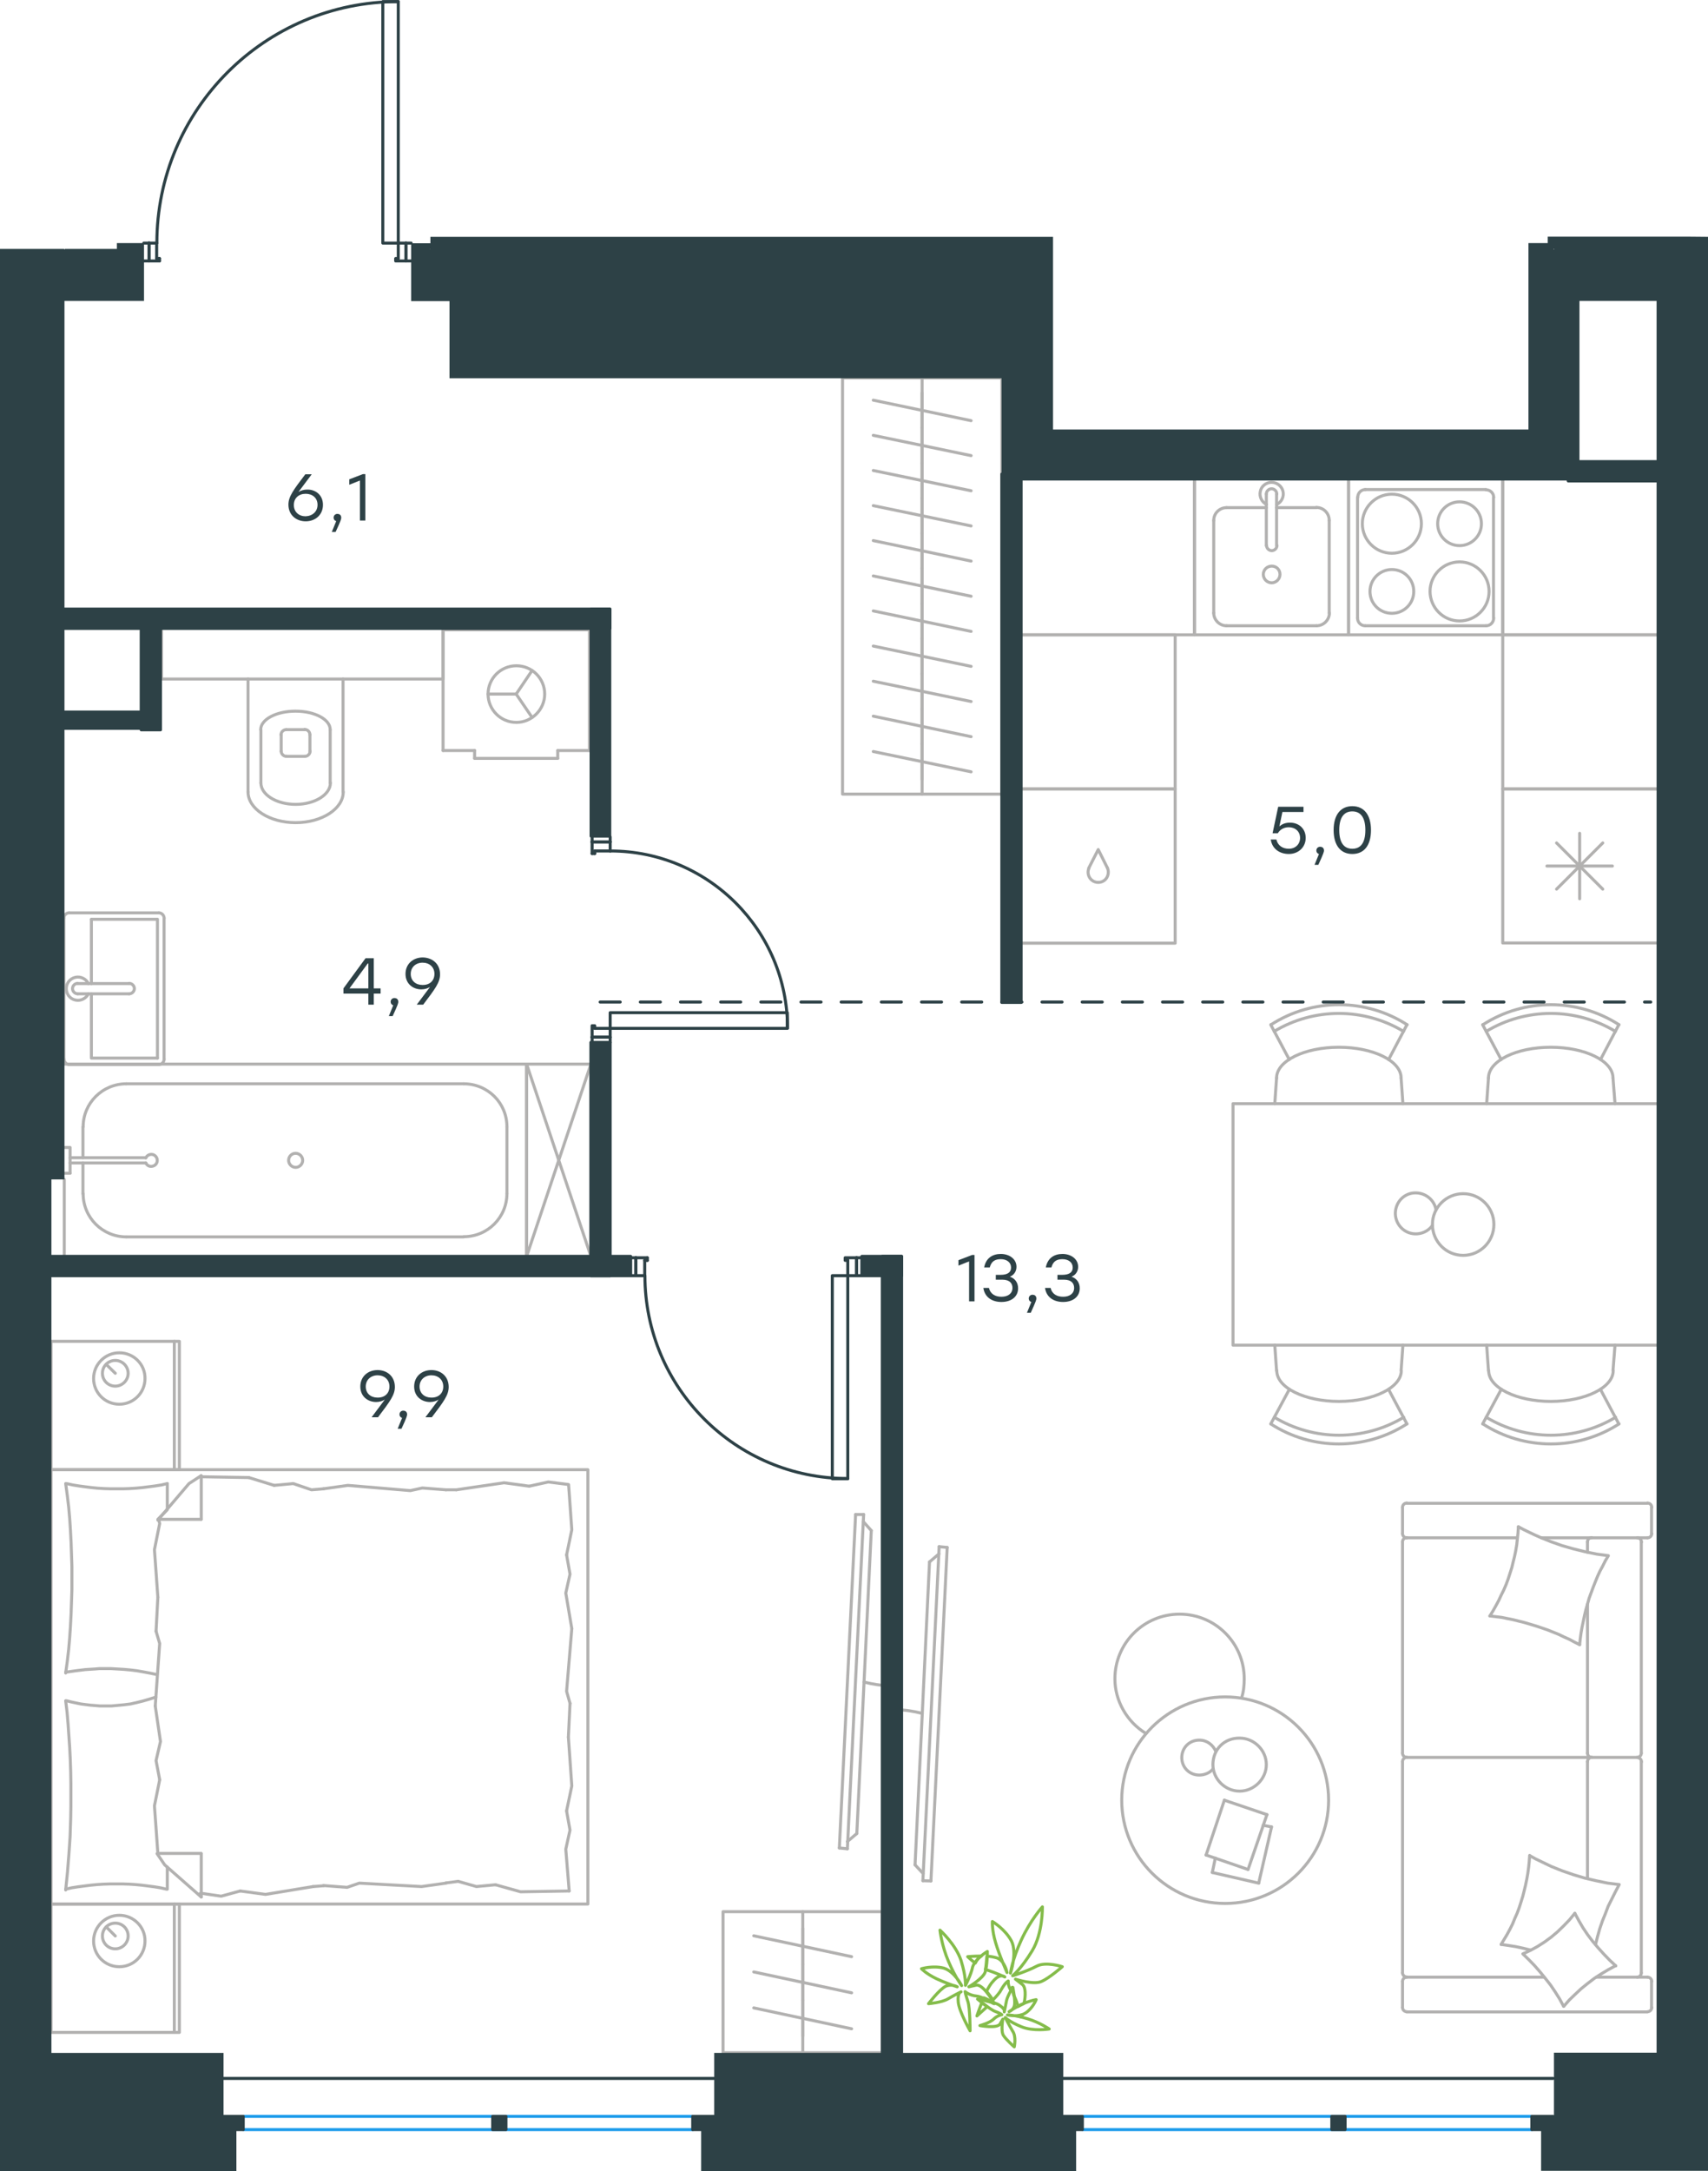 <?xml version="1.0" encoding="utf-8"?>
<!-- Generator: Adobe Illustrator 26.5.0, SVG Export Plug-In . SVG Version: 6.00 Build 0)  -->
<svg version="1.1" id="Слой_1" xmlns="http://www.w3.org/2000/svg" xmlns:xlink="http://www.w3.org/1999/xlink" x="0px" y="0px"
	 viewBox="0 0 850.4 1080.8" style="enable-background:new 0 0 850.4 1080.8;" xml:space="preserve">
<style type="text/css">
	.st0{fill:none;stroke:#B2B1B0;stroke-width:1.5;stroke-linecap:round;stroke-linejoin:round;stroke-miterlimit:22.926;}
	.st1{fill:none;stroke:#B2B1B0;stroke-width:1.5;stroke-linecap:round;stroke-linejoin:round;stroke-miterlimit:10;}
	.st2{fill:none;stroke:#2D4146;stroke-width:1.5;stroke-linecap:round;stroke-linejoin:round;stroke-miterlimit:10;}
	.st3{fill:none;stroke:#2D4146;stroke-width:1.5;stroke-linecap:round;stroke-linejoin:round;stroke-miterlimit:22.926;}
	.st4{fill:none;stroke:#1D9CEB;stroke-width:1.5;stroke-linecap:round;stroke-linejoin:round;stroke-miterlimit:22.926;}
	
		.st5{fill:none;stroke:#2D4146;stroke-width:1.5;stroke-linecap:round;stroke-linejoin:round;stroke-miterlimit:22.926;stroke-dasharray:10,10,0,0,0,0;}
	.st6{fill-rule:evenodd;clip-rule:evenodd;fill:#2D4146;}
	.st7{fill:#2D4146;}
	.st8{fill:none;stroke:#84BC4A;stroke-width:1.5;stroke-linecap:round;stroke-linejoin:round;stroke-miterlimit:22.926;}
	.st9{enable-background:new    ;}
</style>
<g>
	<path class="st0" d="M459.2,852.9c-4.4-1.1-8.8-1.8-13.1-1.8"/>
	<line class="st0" x1="467.6" y1="769.9" x2="459.5" y2="936.2"/>
	<line class="st0" x1="463.5" y1="936.3" x2="471.6" y2="770.3"/>
	<line class="st0" x1="471.6" y1="770.3" x2="467.6" y2="769.9"/>
	<line class="st0" x1="455.6" y1="928.3" x2="462.8" y2="777.5"/>
	<line class="st0" x1="459.6" y1="932.6" x2="455.6" y2="928.3"/>
	<line class="st0" x1="462.8" y1="777.5" x2="467.5" y2="773.5"/>
	<line class="st0" x1="463.5" y1="936.3" x2="459.5" y2="936.2"/>
</g>
<g>
	<path class="st0" d="M430.2,837.3c4.4,1.1,8.8,1.8,13.1,1.8"/>
	<line class="st0" x1="421.9" y1="920.3" x2="430" y2="753.9"/>
	<line class="st0" x1="426" y1="753.9" x2="417.9" y2="919.9"/>
	<line class="st0" x1="417.9" y1="919.9" x2="421.9" y2="920.3"/>
	<line class="st0" x1="433.8" y1="761.9" x2="426.6" y2="912.7"/>
	<line class="st0" x1="429.9" y1="757.5" x2="433.8" y2="761.9"/>
	<line class="st0" x1="426.6" y1="912.7" x2="421.9" y2="916.7"/>
	<line class="st0" x1="426" y1="753.9" x2="430" y2="753.9"/>
</g>
<g>
	<line class="st0" x1="626.7" y1="937.4" x2="603.6" y2="932.1"/>
	<line class="st0" x1="603.6" y1="932.1" x2="605.1" y2="924.9"/>
	<line class="st0" x1="628.9" y1="908.6" x2="633.1" y2="909.4"/>
	<line class="st0" x1="633.1" y1="909.4" x2="626.7" y2="937.4"/>
	<line class="st0" x1="621.4" y1="930.6" x2="600.5" y2="923.4"/>
	<line class="st0" x1="600.5" y1="923.4" x2="609.6" y2="896.1"/>
	<line class="st0" x1="609.6" y1="896.1" x2="630.8" y2="903.3"/>
	<line class="st0" x1="630.8" y1="903.3" x2="621.4" y2="930.6"/>
	<ellipse class="st0" cx="610" cy="896.1" rx="51.5" ry="51.4"/>
	<path class="st0" d="M603.9,878.4c0,7.2,6.1,13.2,13.3,13.2s13.3-6.1,13.3-13.2c0-7.2-6.1-13.2-13.3-13.2
		C609.6,865.1,603.9,870.8,603.9,878.4z"/>
	<path class="st0" d="M603.9,880.6c-1.5,1.9-4.2,3-6.8,3c-4.9,0-8.7-3.8-8.7-8.7s3.8-8.7,8.7-8.7c3.8,0,6.8,2.3,8.3,5.7"/>
	<path class="st0" d="M570.6,862.9c-9.5-5.7-15.5-16.3-15.5-27.2c0-17.8,14.4-32.2,32.2-32.2s32.2,14.4,32.2,32.2
		c0,3.2-0.3,6.3-1.3,9.4"/>
</g>
<line class="st1" x1="41.3" y1="561" x2="41.3" y2="576.3"/>
<path class="st1" d="M72.6,578.9c0.6,1.3,2,2,3.4,1.6c1.4-0.3,2.3-1.5,2.3-2.9s-1-2.6-2.3-2.9c-1.4-0.3-2.8,0.4-3.4,1.7"/>
<line class="st1" x1="34.9" y1="576.3" x2="72.6" y2="576.3"/>
<line class="st1" x1="34.9" y1="578.9" x2="72.6" y2="578.9"/>
<line class="st1" x1="34.9" y1="584" x2="32.1" y2="584"/>
<polyline class="st1" points="34.9,584 34.9,571.2 32.1,571.2 "/>
<path class="st1" d="M143.7,577.6c0,1.9,1.6,3.5,3.5,3.5s3.5-1.6,3.5-3.5s-1.6-3.5-3.5-3.5C145.2,574.1,143.7,575.7,143.7,577.6z"/>
<path class="st1" d="M62.9,539.5c-11.9,0-21.5,9.6-21.5,21.4"/>
<path class="st1" d="M41.4,594.2c0,11.9,9.6,21.5,21.5,21.5"/>
<path class="st1" d="M252.4,560.9c0-11.9-9.6-21.4-21.5-21.4"/>
<path class="st1" d="M230.9,615.6c11.9,0,21.5-9.6,21.5-21.5"/>
<line class="st1" x1="41.3" y1="594.2" x2="41.3" y2="578.9"/>
<line class="st1" x1="62.8" y1="539.5" x2="230.9" y2="539.5"/>
<line class="st1" x1="252.4" y1="561" x2="252.4" y2="594.2"/>
<line class="st1" x1="230.9" y1="615.7" x2="62.8" y2="615.7"/>
<line class="st1" x1="32" y1="625.4" x2="32" y2="587.1"/>
<polyline class="st1" points="32,529.7 262.2,529.7 262.2,625.4 "/>
<g>
	<path class="st1" d="M151.8,376.5c1.4,0,2.6-1.2,2.6-2.6"/>
	<path class="st1" d="M140,373.9c0,1.4,1.2,2.6,2.6,2.6"/>
	<path class="st1" d="M154.3,365.7c0-1.4-1.2-2.6-2.6-2.6"/>
	<path class="st1" d="M142.5,363.2c-1.4,0-2.6,1.2-2.6,2.6"/>
	<line class="st1" x1="154.3" y1="365.8" x2="154.3" y2="374"/>
	<line class="st1" x1="151.7" y1="376.5" x2="142.5" y2="376.5"/>
	<line class="st1" x1="140" y1="374" x2="140" y2="365.8"/>
	<line class="st1" x1="142.5" y1="363.2" x2="151.7" y2="363.2"/>
	<path class="st1" d="M164.4,363.2c0-5.1-7.7-9.2-17.3-9.2c-9.5,0-17.3,4.1-17.3,9.2"/>
	<line class="st1" x1="164.4" y1="389.8" x2="164.4" y2="363.3"/>
	<path class="st1" d="M129.9,389.7c0,5.9,7.7,10.7,17.3,10.7c9.5,0,17.3-4.8,17.3-10.7"/>
	<line class="st1" x1="129.9" y1="389.8" x2="129.9" y2="363.3"/>
	<path class="st1" d="M123.5,394.2c0,8.4,10.6,15.3,23.7,15.3c13.1,0,23.7-6.9,23.7-15.3"/>
	<line class="st1" x1="170.8" y1="394.3" x2="170.8" y2="338"/>
	<line class="st1" x1="123.5" y1="394.3" x2="123.5" y2="338"/>
	<polyline class="st1" points="220.6,313.7 220.6,338 80.4,338 80.4,313.7 	"/>
</g>
<line class="st1" x1="45.5" y1="489.6" x2="45.5" y2="457.7"/>
<polyline class="st1" points="45.5,494.7 45.5,526.7 78.4,526.7 "/>
<polyline class="st1" points="78.4,526.7 78.4,457.6 45.5,457.6 "/>
<path class="st1" d="M81.7,457c0-1.4-1.2-2.6-2.6-2.6"/>
<path class="st1" d="M79.1,529.9c1.4,0,2.6-1.2,2.6-2.6"/>
<path class="st1" d="M34.4,454.4c-1.4,0-2.6,1.2-2.6,2.6"/>
<path class="st1" d="M31.9,527.3c0,1.4,1.2,2.6,2.6,2.6"/>
<path class="st1" d="M64.3,494.7c1.4,0,2.6-1.2,2.6-2.6s-1.2-2.6-2.6-2.6"/>
<line class="st1" x1="38.7" y1="489.6" x2="64.3" y2="489.6"/>
<path class="st1" d="M38.7,489.5c-1.4,0-2.6,1.2-2.6,2.6s1.2,2.6,2.6,2.6"/>
<line class="st1" x1="38.7" y1="494.7" x2="64.3" y2="494.7"/>
<path class="st1" d="M44,489.6c-1.2-2.4-3.9-3.7-6.5-3.1s-4.5,2.9-4.5,5.6s1.8,5.1,4.5,5.7c2.6,0.6,5.3-0.7,6.5-3.1"/>
<line class="st1" x1="34.4" y1="454.4" x2="79.1" y2="454.4"/>
<line class="st1" x1="81.7" y1="457" x2="81.7" y2="527.3"/>
<line class="st1" x1="79.1" y1="529.9" x2="34.4" y2="529.9"/>
<line class="st1" x1="31.8" y1="527.3" x2="31.8" y2="457"/>
<line class="st1" x1="100.2" y1="735.1" x2="123.9" y2="735.5"/>
<polyline class="st1" points="78.6,795.1 76.9,771.4 79.5,758.4 79,756.3 "/>
<polyline class="st1" points="78.6,922.6 76.9,898.9 79.5,886 "/>
<polyline class="st1" points="77.3,849.2 79.5,818.1 77.7,812 "/>
<polyline class="st1" points="79.5,885.9 77.7,876.4 79.9,866.9 77.3,849.2 "/>
<line class="st1" x1="77.7" y1="812" x2="78.6" y2="795.1"/>
<polyline class="st1" points="83.3,738.5 80.3,739.2 77.1,739.7 74,740.1 70.8,740.5 67.6,740.8 64.4,741 61.4,741.1 58.3,741.1 
	55,741.1 51.8,741 48.6,740.8 45.6,740.5 42.4,740.1 39.4,739.7 36.3,739.2 33.1,738.5 "/>
<polyline class="st1" points="32.7,738.5 33.5,744.4 34.2,750.2 34.7,756 35.1,762 35.4,767.8 35.6,773.7 35.8,779.7 35.8,785.7 
	35.8,791.5 35.6,797.4 35.4,803.3 35.1,809.2 34.7,815.1 34.2,821 33.5,827 32.7,832.8 "/>
<polyline class="st1" points="155.9,939.1 132.2,943 119.6,941.3 "/>
<polyline class="st1" points="119.6,941.3 110.1,943.9 100.6,942.5 99.7,942.5 "/>
<line class="st1" x1="161.1" y1="938.7" x2="155.9" y2="939.1"/>
<polyline class="st1" points="222,937.4 209.9,939.1 178.9,937.4 172.8,939.5 161.1,938.6 "/>
<polyline class="st1" points="283.4,941.3 259.2,941.7 246.7,938.2 "/>
<polyline class="st1" points="246.7,938.2 237.2,939.1 228.1,936.5 222,937.3 "/>
<polyline class="st1" points="227.2,741.6 251,738.1 263.5,739.8 "/>
<polyline class="st1" points="263.5,739.8 273,737.7 282.5,738.9 "/>
<line class="st1" x1="222" y1="741.6" x2="227.2" y2="741.6"/>
<polyline class="st1" points="161.1,741.1 173.2,739.4 204.3,742 210.3,740.7 222,741.6 "/>
<line class="st1" x1="123.9" y1="735.5" x2="136.5" y2="739.4"/>
<polyline class="st1" points="136.5,739.4 146,738.5 155.1,741.6 161.1,741.1 "/>
<polyline class="st1" points="32.7,832.4 37.6,831.7 42.5,831.1 47.2,830.8 49.5,830.6 51.8,830.6 55.2,830.6 58.5,830.8 61.8,831 
	65.1,831.3 68.3,831.7 71.7,832.3 74.9,832.9 78.2,833.6 "/>
<polyline class="st1" points="32.7,940.4 35.8,939.7 39,939.2 42.1,938.8 45.3,938.4 48.4,938.1 51.6,937.9 54.7,937.8 57.8,937.8 
	61.1,937.8 64.3,937.9 67.4,938.1 70.5,938.4 73.6,938.8 76.7,939.2 79.8,939.7 82.9,940.4 "/>
<polyline class="st1" points="77.6,844.8 74.4,845.8 71.3,846.7 68.1,847.5 65,848.2 61.9,848.6 58.7,848.9 55.5,849.2 52.2,849.2 
	49.7,849.2 47.4,849 44.9,848.8 42.5,848.5 40.2,848.2 37.8,847.7 35.5,847.2 33.1,846.6 "/>
<polyline class="st1" points="32.7,846.6 33.4,852.4 33.9,858.3 34.3,864.1 34.7,870 35,875.9 35.2,881.7 35.3,887.8 35.3,893.7 
	35.3,899.5 35.2,905.3 34.9,914.2 34.3,923.1 33.6,931.9 32.7,940.8 "/>
<polyline class="st1" points="283,864.7 284.7,889 282.1,901.4 "/>
<polyline class="st1" points="282.1,901.5 283.8,911 281.7,920.5 283.4,941.3 "/>
<polyline class="st1" points="283.1,739 284.7,761.5 282.1,774 "/>
<polyline class="st1" points="284.7,810.7 282.1,841.9 283.8,847.9 "/>
<polyline class="st1" points="282.1,774 283.8,783.6 281.7,793 284.7,810.7 "/>
<line class="st1" x1="283.8" y1="847.9" x2="283" y2="864.7"/>
<line class="st1" x1="100.2" y1="944.3" x2="100.2" y2="922.7"/>
<polyline class="st1" points="78.6,756.7 94.1,738.5 100.1,734.6 "/>
<line class="st1" x1="78.6" y1="922.6" x2="100.1" y2="922.6"/>
<line class="st1" x1="83.3" y1="738.5" x2="83.3" y2="751.2"/>
<polyline class="st1" points="100.2,944.3 82,928.3 78.2,922.7 "/>
<line class="st1" x1="100.2" y1="734.6" x2="100.2" y2="756.3"/>
<polyline class="st1" points="83.3,751.5 78.6,756.3 100.1,756.3 "/>
<line class="st1" x1="83.3" y1="929.4" x2="83.3" y2="940.4"/>
<rect x="25.4" y="731.6" class="st1" width="267.3" height="216.2"/>
<line class="st1" x1="57.4" y1="683.6" x2="52.9" y2="679.2"/>
<path class="st1" d="M59.4,673.4c-7,0-12.8,5.7-12.8,12.8S52.3,699,59.4,699s12.8-5.7,12.8-12.8C72.3,679.1,66.5,673.4,59.4,673.4z"
	/>
<path class="st1" d="M57.4,677.2c-3.5,0-6.4,2.8-6.4,6.4c0,3.5,2.8,6.4,6.4,6.4c3.5,0,6.4-2.9,6.4-6.4
	C63.8,680.1,60.9,677.2,57.4,677.2z"/>
<line class="st1" x1="86.8" y1="731.6" x2="86.8" y2="667.7"/>
<rect x="25.4" y="667.7" class="st1" width="63.9" height="63.9"/>
<line class="st1" x1="57.4" y1="963.7" x2="52.9" y2="959.2"/>
<path class="st1" d="M59.4,953.4c-7,0-12.8,5.7-12.8,12.8S52.3,979,59.4,979s12.8-5.7,12.8-12.8C72.3,959.2,66.5,953.4,59.4,953.4z"
	/>
<path class="st1" d="M57.4,957.3c-3.5,0-6.4,2.8-6.4,6.4c0,3.5,2.8,6.4,6.4,6.4c3.5,0,6.4-2.9,6.4-6.4
	C63.8,960.1,60.9,957.3,57.4,957.3z"/>
<line class="st1" x1="86.8" y1="1011.6" x2="86.8" y2="947.7"/>
<rect x="25.4" y="947.8" class="st1" width="63.9" height="63.9"/>
<line class="st1" x1="767.5" y1="765.5" x2="820.2" y2="765.5"/>
<line class="st1" x1="790.4" y1="872.7" x2="790.4" y2="798.6"/>
<line class="st1" x1="794.8" y1="984.2" x2="820.2" y2="984.2"/>
<polyline class="st1" points="804.4,978.5 800.7,980.5 797.2,982.6 793.8,984.8 790.4,987.4 787.3,989.9 784.2,992.8 781.3,995.6 
	778.6,998.7 "/>
<polyline class="st1" points="762,970.7 758.4,969.8 754.7,969 750.9,968.4 747.4,967.9 "/>
<polyline class="st1" points="784.1,952.4 786.1,956.1 788.2,959.7 790.5,963.1 793,966.4 795.7,969.6 798.5,972.7 801.4,975.7 
	804.5,978.6 "/>
<polyline class="st1" points="756,760 758.6,761.4 761.3,762.7 764,764 766.7,765.2 772.1,767.4 777.8,769.4 783.4,771 789.1,772.4 
	794.9,773.6 800.8,774.4 799.3,776.9 798,779.5 796.6,782.1 795.4,784.7 794.3,787.4 793.2,790.2 792.2,792.9 791.2,795.6 
	790.4,798.5 789.6,801.3 788.9,804.2 788.3,807.1 787.7,809.9 787.2,812.8 786.8,815.8 786.5,818.7 "/>
<polyline class="st1" points="747.4,967.9 748.9,965.4 750.4,962.9 751.8,960.3 753.1,957.7 754.2,955 755.4,952.3 756.4,949.6 
	757.3,946.8 758.2,943.9 758.9,941.1 759.6,938.2 760.2,935.3 760.7,932.4 761.1,929.5 761.4,926.6 761.6,923.6 "/>
<polyline class="st1" points="762,923.9 764.5,925.3 767.2,926.6 772.4,929.1 777.9,931.3 783.4,933.2 789.1,934.9 794.7,936.2 
	800.5,937.4 806.2,938.1 804.3,941.7 802.5,945.3 800.7,948.9 799.3,952.6 797.8,956.3 796.5,960.1 795.4,964 794.4,968 "/>
<polyline class="st1" points="741.8,804.4 743.4,801.8 744.8,799.3 746.2,796.7 747.4,794.1 748.7,791.5 749.9,788.7 750.9,786 
	751.8,783.2 752.7,780.4 753.4,777.5 754.1,774.7 754.7,771.8 755.2,768.8 755.5,765.9 755.8,763 756,760 "/>
<polyline class="st1" points="778.5,998.7 776.5,995 774.3,991.5 772,988.1 769.4,984.8 766.8,981.6 764.1,978.5 761.2,975.5 
	758.2,972.6 760,971.8 761.9,970.9 765.4,969 769,966.7 772.3,964.3 775.5,961.6 778.5,958.7 781.4,955.7 784.1,952.4 "/>
<polyline class="st1" points="786.5,818.7 783.9,817.4 781.3,816 778.6,814.8 775.9,813.5 770.4,811.3 764.8,809.4 759.1,807.7 
	753.5,806.3 747.6,805.1 741.8,804.4 "/>
<path class="st1" d="M792.5,874.8c-1.2,0-2.1,1-2.1,2.1"/>
<line class="st1" x1="790.4" y1="877" x2="790.4" y2="935.1"/>
<path class="st1" d="M792.5,765.4c-1.2,0-2.1,1-2.1,2.1"/>
<path class="st1" d="M790.4,872.7c0,1.2,1,2.1,2.1,2.1"/>
<line class="st1" x1="790.4" y1="772.7" x2="790.4" y2="767.6"/>
<path class="st1" d="M815.1,984.2c1.2,0,2.1-1,2.1-2.1"/>
<path class="st1" d="M698.3,982c0,1.2,1,2.1,2.1,2.1"/>
<path class="st1" d="M817.3,877c0-1.2-1-2.1-2.1-2.1"/>
<path class="st1" d="M700.4,874.8c-1.2,0-2.1,1-2.1,2.1"/>
<line class="st1" x1="817.2" y1="877" x2="817.2" y2="982.1"/>
<line class="st1" x1="698.3" y1="982.1" x2="698.3" y2="877"/>
<path class="st1" d="M817.3,767.6c0-1.2-1-2.1-2.1-2.1"/>
<path class="st1" d="M700.4,765.4c-1.2,0-2.1,1-2.1,2.1"/>
<path class="st1" d="M820.3,765.5c1.2,0,2.1-1,2.1-2.1"/>
<path class="st1" d="M815.1,874.8c1.2,0,2.1-1,2.1-2.1"/>
<path class="st1" d="M698.3,872.7c0,1.2,1,2.1,2.1,2.1"/>
<path class="st1" d="M698.3,999.3c0,1.2,1,2.1,2.1,2.1"/>
<path class="st1" d="M700.4,984.2c-1.2,0-2.1,1-2.1,2.1"/>
<path class="st1" d="M820.3,1001.4c1.2,0,2.1-1,2.1-2.1"/>
<path class="st1" d="M822.4,986.3c0-1.2-1-2.1-2.1-2.1"/>
<path class="st1" d="M822.4,750.3c0-1.2-1-2.1-2.1-2.1"/>
<path class="st1" d="M698.3,763.4c0,1.2,1,2.1,2.1,2.1"/>
<path class="st1" d="M700.4,748.2c-1.2,0-2.1,1-2.1,2.1"/>
<line class="st1" x1="817.2" y1="872.7" x2="817.2" y2="767.6"/>
<line class="st1" x1="700.4" y1="874.8" x2="815.1" y2="874.8"/>
<line class="st1" x1="698.3" y1="767.6" x2="698.3" y2="872.7"/>
<line class="st1" x1="820.2" y1="1001.5" x2="700.4" y2="1001.5"/>
<line class="st1" x1="698.3" y1="999.3" x2="698.3" y2="986.3"/>
<line class="st1" x1="700.4" y1="984.2" x2="768.8" y2="984.2"/>
<line class="st1" x1="822.3" y1="986.3" x2="822.3" y2="999.3"/>
<line class="st1" x1="755.4" y1="765.5" x2="700.4" y2="765.5"/>
<line class="st1" x1="698.3" y1="763.4" x2="698.3" y2="750.4"/>
<line class="st1" x1="700.4" y1="748.3" x2="820.2" y2="748.3"/>
<line class="st1" x1="822.3" y1="750.4" x2="822.3" y2="763.4"/>
<path class="st1" d="M698.8,513.4c-19.8-11.9-44.6-11.9-64.4,0"/>
<path class="st1" d="M700.6,510.1c-20.6-13.3-47.2-13.3-67.8,0"/>
<line class="st1" x1="641.9" y1="527.4" x2="632.7" y2="510.1"/>
<line class="st1" x1="691.4" y1="527.4" x2="700.5" y2="510.1"/>
<line class="st1" x1="697.6" y1="536.6" x2="698.5" y2="549.4"/>
<line class="st1" x1="635.6" y1="536.6" x2="634.7" y2="549.4"/>
<path class="st1" d="M697.6,536.6c0-8.5-13.9-15.3-31-15.3s-31,6.8-31,15.3"/>
<path class="st1" d="M634.5,705.5c19.8,11.9,44.6,11.9,64.4,0"/>
<path class="st1" d="M632.7,708.8c20.6,13.3,47.2,13.3,67.8,0"/>
<line class="st1" x1="641.9" y1="691.7" x2="632.7" y2="708.8"/>
<line class="st1" x1="691.4" y1="691.7" x2="700.5" y2="708.8"/>
<line class="st1" x1="697.6" y1="682.3" x2="698.5" y2="669.6"/>
<line class="st1" x1="635.6" y1="682.3" x2="634.7" y2="669.6"/>
<path class="st1" d="M635.7,682.3c0,8.5,13.9,15.3,31,15.3s31-6.9,31-15.3"/>
<path class="st1" d="M740,705.5c19.8,11.9,44.6,11.9,64.4,0"/>
<path class="st1" d="M738.3,708.8c20.6,13.3,47.2,13.3,67.8,0"/>
<line class="st1" x1="796.9" y1="691.7" x2="806" y2="708.8"/>
<line class="st1" x1="747.4" y1="691.7" x2="738.2" y2="708.8"/>
<line class="st1" x1="741.1" y1="682.3" x2="740.2" y2="669.6"/>
<line class="st1" x1="803.1" y1="682.3" x2="804.1" y2="669.6"/>
<path class="st1" d="M741.2,682.3c0,8.5,13.9,15.3,31,15.3s31-6.9,31-15.3"/>
<path class="st1" d="M804.3,513.4c-19.8-11.9-44.6-11.9-64.3,0"/>
<path class="st1" d="M806.1,510.1c-20.6-13.3-47.2-13.3-67.8,0"/>
<line class="st1" x1="747.4" y1="527.4" x2="738.2" y2="510.1"/>
<line class="st1" x1="796.9" y1="527.4" x2="806" y2="510.1"/>
<line class="st1" x1="803.1" y1="536.6" x2="804.1" y2="549.4"/>
<line class="st1" x1="741.1" y1="536.6" x2="740.2" y2="549.4"/>
<path class="st1" d="M803.1,536.6c0-8.5-13.9-15.3-31-15.3s-31,6.8-31,15.3"/>
<path class="st1" d="M715,602.3c-0.8-4.8-4.9-8.3-9.8-8.5c-4.9-0.2-9.1,3.1-10.2,7.9c-1.1,4.7,1.3,9.6,5.7,11.6s9.7,0.6,12.5-3.3"/>
<path class="st1" d="M713.2,609.5c0,8.5,6.8,15.4,15.3,15.4s15.3-6.9,15.3-15.4c0-8.4-6.8-15.3-15.3-15.3
	C720.1,594.2,713.2,601,713.2,609.5z"/>
<polyline class="st1" points="824.8,669.6 613.9,669.6 613.9,549.4 824.8,549.4 "/>
<line class="st1" x1="775" y1="419.6" x2="798" y2="442.6"/>
<line class="st1" x1="775" y1="442.6" x2="798" y2="419.6"/>
<line class="st1" x1="786.5" y1="414.8" x2="786.5" y2="447.4"/>
<line class="st1" x1="770.2" y1="431.1" x2="802.8" y2="431.1"/>
<polyline class="st1" points="824.8,392.7 748.2,392.7 748.2,469.4 824.8,469.4 "/>
<path class="st1" d="M693,275.4c8.1,0,14.7-6.6,14.7-14.7S701.1,246,693,246s-14.7,6.6-14.7,14.7C678.3,268.8,684.9,275.4,693,275.4
	z"/>
<path class="st1" d="M693,305.3c6,0,10.9-4.8,10.9-10.9c0-6-4.8-10.9-10.9-10.9c-6,0-10.9,4.9-10.9,10.9
	C682.1,300.5,687,305.3,693,305.3z"/>
<path class="st1" d="M726.7,309.1c8.1,0,14.7-6.6,14.7-14.7s-6.6-14.7-14.7-14.7c-8.1,0-14.7,6.6-14.7,14.7
	C712.1,302.6,718.6,309.1,726.7,309.1z"/>
<circle class="st1" cx="726.7" cy="260.7" r="10.9"/>
<path class="st1" d="M675.9,307.7c0,2.1,1.7,3.8,3.8,3.8"/>
<path class="st1" d="M679.8,243.7c-2.1,0-3.8,1.7-3.8,3.9"/>
<path class="st1" d="M739.9,311.5c2.1,0,3.8-1.7,3.8-3.9"/>
<path class="st1" d="M743.7,247.6c0-2.1-1.7-3.8-3.9-3.8"/>
<line class="st1" x1="675.9" y1="307.7" x2="675.9" y2="247.6"/>
<line class="st1" x1="739.8" y1="311.5" x2="679.8" y2="311.5"/>
<line class="st1" x1="743.6" y1="247.6" x2="743.6" y2="307.7"/>
<line class="st1" x1="679.7" y1="243.7" x2="739.8" y2="243.7"/>
<polyline class="st1" points="748.2,239.3 748.2,316 671.5,316 671.5,239.3 "/>
<path class="st1" d="M542.2,432.1c-1,2.1-0.3,4.7,1.5,6.1s4.4,1.4,6.2,0s2.4-4,1.5-6.1"/>
<polyline class="st1" points="551.4,432.1 546.8,422.9 542.1,432.1 "/>
<polyline class="st1" points="508.4,469.5 585.1,469.5 585.1,392.7 508.4,392.7 "/>
<polyline class="st1" points="824.8,316 748.2,316 748.2,239.3 "/>
<line class="st1" x1="655.4" y1="252.7" x2="635.6" y2="252.7"/>
<path class="st1" d="M637.3,285.9c0-2.3-1.8-4.1-4.1-4.1s-4.2,1.8-4.2,4.1s1.8,4.2,4.2,4.2C635.4,290.1,637.3,288.2,637.3,285.9z"/>
<path class="st1" d="M630.6,271.5c0,1.4,1.2,2.6,2.6,2.6c1.4,0,2.6-1.2,2.6-2.6"/>
<line class="st1" x1="635.6" y1="246" x2="635.6" y2="271.6"/>
<path class="st1" d="M635.7,245.9c0-1.4-1.2-2.6-2.6-2.6c-1.4,0-2.6,1.2-2.6,2.6"/>
<line class="st1" x1="630.5" y1="246" x2="630.5" y2="271.6"/>
<path class="st1" d="M635.7,251.1c2.4-1.2,3.7-3.9,3.1-6.5c-0.6-2.6-3-4.5-5.7-4.5s-5.1,1.9-5.6,4.5c-0.6,2.6,0.7,5.3,3.1,6.5"/>
<path class="st1" d="M661.8,259c0-3.5-2.8-6.4-6.4-6.4"/>
<path class="st1" d="M610.7,252.7c-3.5,0-6.4,2.8-6.4,6.4"/>
<path class="st1" d="M655.5,311.5c3.5,0,6.4-2.9,6.4-6.4"/>
<path class="st1" d="M604.3,305.1c0,3.5,2.9,6.4,6.4,6.4"/>
<line class="st1" x1="661.8" y1="259.1" x2="661.8" y2="305.2"/>
<line class="st1" x1="655.4" y1="311.5" x2="610.6" y2="311.5"/>
<line class="st1" x1="604.3" y1="305.2" x2="604.3" y2="259.1"/>
<line class="st1" x1="610.6" y1="252.7" x2="630.5" y2="252.7"/>
<polyline class="st1" points="671.4,239.3 671.4,316 594.7,316 594.7,239.3 "/>
<polyline class="st1" points="594.7,239.3 594.7,316 508.4,316 "/>
<line class="st1" x1="399.7" y1="951.6" x2="399.7" y2="1021.9"/>
<line class="st1" x1="399.7" y1="959.9" x2="399.7" y2="977.8"/>
<line class="st1" x1="424" y1="974" x2="375.3" y2="963.6"/>
<line class="st1" x1="399.7" y1="977.8" x2="399.7" y2="995.7"/>
<line class="st1" x1="424" y1="992" x2="375.3" y2="981.6"/>
<line class="st1" x1="399.7" y1="995.7" x2="399.7" y2="1013.6"/>
<line class="st1" x1="424" y1="1009.9" x2="375.3" y2="999.5"/>
<rect x="360" y="951.6" class="st1" width="79.3" height="70.2"/>
<line class="st1" x1="277.7" y1="373.6" x2="277.7" y2="377.4"/>
<line class="st1" x1="236.3" y1="373.6" x2="236.3" y2="377.4"/>
<line class="st1" x1="293.5" y1="373.6" x2="277.7" y2="373.6"/>
<line class="st1" x1="220.6" y1="373.6" x2="236.3" y2="373.6"/>
<polyline class="st1" points="264.9,333.8 257,345.5 264.9,357.1 "/>
<line class="st1" x1="257" y1="345.5" x2="243" y2="345.5"/>
<path class="st1" d="M271.2,345.5c0-7.8-6.3-14.1-14.1-14.1c-7.8,0-14.1,6.3-14.1,14.1c0,7.8,6.3,14.1,14.1,14.1
	C264.8,359.6,271.2,353.2,271.2,345.5z"/>
<line class="st1" x1="293.5" y1="313.5" x2="293.5" y2="373.6"/>
<line class="st1" x1="277.7" y1="377.5" x2="236.3" y2="377.5"/>
<polyline class="st1" points="220.6,373.6 220.6,313.5 293.5,313.5 "/>
<polyline class="st1" points="824.8,392.7 748.2,392.7 748.2,316 824.8,316 "/>
<polyline class="st1" points="508.4,316 585.1,316 585.1,392.7 508.4,392.7 "/>
<line class="st1" x1="459.1" y1="195.6" x2="459.1" y2="213"/>
<line class="st1" x1="483.5" y1="209.4" x2="434.8" y2="199.2"/>
<line class="st1" x1="459.1" y1="213" x2="459.1" y2="230.5"/>
<line class="st1" x1="483.5" y1="226.8" x2="434.8" y2="216.7"/>
<line class="st1" x1="459.1" y1="230.5" x2="459.1" y2="248"/>
<line class="st1" x1="483.5" y1="244.3" x2="434.8" y2="234.2"/>
<line class="st1" x1="459.1" y1="248" x2="459.1" y2="265.5"/>
<line class="st1" x1="483.5" y1="261.8" x2="434.8" y2="251.7"/>
<line class="st1" x1="459.1" y1="265.5" x2="459.1" y2="282.9"/>
<line class="st1" x1="483.5" y1="279.3" x2="434.8" y2="269.1"/>
<line class="st1" x1="459.1" y1="188.1" x2="459.1" y2="395.3"/>
<line class="st1" x1="459.1" y1="282.9" x2="459.1" y2="300.5"/>
<line class="st1" x1="483.5" y1="296.8" x2="434.8" y2="286.7"/>
<line class="st1" x1="459.1" y1="300.5" x2="459.1" y2="317.9"/>
<line class="st1" x1="483.5" y1="314.3" x2="434.8" y2="304.1"/>
<line class="st1" x1="459.1" y1="317.9" x2="459.1" y2="335.4"/>
<line class="st1" x1="483.5" y1="331.7" x2="434.8" y2="321.6"/>
<line class="st1" x1="459.1" y1="335.4" x2="459.1" y2="352.9"/>
<line class="st1" x1="483.5" y1="349.2" x2="434.8" y2="339.1"/>
<line class="st1" x1="459.1" y1="352.9" x2="459.1" y2="370.3"/>
<line class="st1" x1="483.5" y1="366.7" x2="434.8" y2="356.5"/>
<line class="st1" x1="459.1" y1="370.3" x2="459.1" y2="387.9"/>
<line class="st1" x1="483.5" y1="384.2" x2="434.8" y2="374.1"/>
<rect x="419.5" y="188.1" class="st1" width="79.3" height="207.2"/>
<rect x="262.2" y="529.7" class="st1" width="32" height="95.8"/>
<line class="st1" x1="294.2" y1="625.4" x2="262.2" y2="529.7"/>
<line class="st1" x1="262.2" y1="625.4" x2="294.2" y2="529.7"/>
<line class="st2" x1="316.6" y1="635" x2="314" y2="635"/>
<polyline class="st2" points="429.1,635 426.5,635 422.1,635 "/>
<line class="st2" x1="321" y1="635" x2="316.6" y2="635"/>
<path class="st2" d="M321.1,635c0,55.8,45.2,101,101,101"/>
<line class="st2" x1="316.6" y1="626.1" x2="322.3" y2="626.1"/>
<line class="st2" x1="426.5" y1="626.1" x2="429.1" y2="626.1"/>
<line class="st2" x1="422.1" y1="635" x2="422.1" y2="627.4"/>
<polyline class="st2" points="426.5,626.1 420.8,626.1 420.8,627.4 422.1,627.4 "/>
<line class="st2" x1="321" y1="627.4" x2="322.3" y2="627.4"/>
<line class="st2" x1="314" y1="626.1" x2="316.6" y2="626.1"/>
<line class="st2" x1="321" y1="635" x2="321" y2="627.4"/>
<line class="st2" x1="322.3" y1="627.4" x2="322.3" y2="626.1"/>
<line class="st2" x1="426.5" y1="635" x2="426.5" y2="626.1"/>
<line class="st2" x1="316.6" y1="635" x2="316.6" y2="626.1"/>
<line class="st2" x1="426.5" y1="635" x2="426.5" y2="626.1"/>
<line class="st2" x1="316.6" y1="635" x2="316.6" y2="626.1"/>
<polygon class="st2" points="422.1,736.1 414.4,736.1 414.4,708 414.4,635 422.1,635 422.1,663.2 "/>
<line class="st2" x1="303.8" y1="419.1" x2="303.8" y2="416.6"/>
<polyline class="st2" points="303.8,518.9 303.8,516.3 303.8,511.9 "/>
<line class="st2" x1="303.8" y1="423.6" x2="303.8" y2="419.1"/>
<path class="st2" d="M392.1,511.8c0-48.7-39.5-88.2-88.2-88.2"/>
<line class="st2" x1="294.8" y1="419.1" x2="294.8" y2="424.9"/>
<line class="st2" x1="294.8" y1="516.3" x2="294.8" y2="518.9"/>
<line class="st2" x1="303.8" y1="511.9" x2="296.1" y2="511.9"/>
<polyline class="st2" points="294.8,516.3 294.8,510.6 296.1,510.6 296.1,511.9 "/>
<line class="st2" x1="296.1" y1="423.6" x2="296.1" y2="424.9"/>
<line class="st2" x1="294.8" y1="416.6" x2="294.8" y2="419.1"/>
<line class="st2" x1="303.8" y1="423.6" x2="296.1" y2="423.6"/>
<line class="st2" x1="296.1" y1="424.9" x2="294.8" y2="424.9"/>
<line class="st2" x1="303.8" y1="516.3" x2="294.8" y2="516.3"/>
<line class="st2" x1="303.8" y1="419.1" x2="294.8" y2="419.1"/>
<line class="st2" x1="303.8" y1="516.3" x2="294.8" y2="516.3"/>
<line class="st2" x1="303.8" y1="419.1" x2="294.8" y2="419.1"/>
<polygon class="st2" points="331.9,511.9 392,511.9 392,504.1 363.9,504.1 303.8,504.1 303.8,511.9 "/>
<line class="st2" x1="74.2" y1="121" x2="71.6" y2="121"/>
<polyline class="st2" points="204.7,121 202.1,121 198.3,121 "/>
<line class="st2" x1="78" y1="121" x2="74.2" y2="121"/>
<path class="st2" d="M198.3,0.8C131.9,0.8,78.1,54.6,78.1,121"/>
<line class="st2" x1="74.2" y1="129.9" x2="79.4" y2="129.9"/>
<line class="st2" x1="202.1" y1="129.9" x2="204.7" y2="129.9"/>
<line class="st2" x1="198.3" y1="121" x2="198.3" y2="128.7"/>
<polyline class="st2" points="202.1,129.9 197,129.9 197,128.7 198.3,128.7 "/>
<line class="st2" x1="78" y1="128.7" x2="79.4" y2="128.7"/>
<line class="st2" x1="71.6" y1="129.9" x2="74.2" y2="129.9"/>
<line class="st2" x1="78" y1="121" x2="78" y2="128.7"/>
<line class="st2" x1="79.4" y1="128.7" x2="79.4" y2="129.9"/>
<line class="st2" x1="202.1" y1="121" x2="202.1" y2="129.9"/>
<line class="st2" x1="74.2" y1="121" x2="74.2" y2="129.9"/>
<line class="st2" x1="202.1" y1="121" x2="202.1" y2="129.9"/>
<line class="st2" x1="74.2" y1="121" x2="74.2" y2="129.9"/>
<polygon class="st2" points="198.3,92.8 198.3,0.8 190.6,0.8 190.6,28.8 190.6,121 198.3,121 "/>
<rect x="780.8" y="229.8" class="st3" width="48.2" height="9.6"/>
<rect x="498.8" y="236" class="st3" width="9.6" height="263"/>
<rect x="70.3" y="305.7" class="st3" width="9.6" height="57.6"/>
<rect x="27.9" y="303.2" class="st3" width="275.8" height="9.6"/>
<rect x="294.3" y="303.2" class="st3" width="9.3" height="113"/>
<rect x="294.2" y="518.9" class="st3" width="9.6" height="116.2"/>
<rect x="22.6" y="625.4" class="st3" width="291.4" height="9.6"/>
<rect x="429.1" y="625.4" class="st3" width="19.8" height="9.6"/>
<rect x="439.3" y="625.4" class="st3" width="9.6" height="411.6"/>
<line class="st4" x1="121.2" y1="1060.1" x2="344.9" y2="1060.1"/>
<line class="st4" x1="121.2" y1="1053.5" x2="344.9" y2="1053.5"/>
<line class="st3" x1="111" y1="1034.6" x2="355.5" y2="1034.6"/>
<rect x="110.5" y="1053.5" class="st3" width="10.6" height="6.6"/>
<rect x="245.3" y="1053.5" class="st3" width="6.6" height="6.6"/>
<rect x="344.9" y="1053.5" class="st3" width="10.6" height="6.6"/>
<line class="st4" x1="539.1" y1="1060.1" x2="762.7" y2="1060.1"/>
<line class="st4" x1="539.1" y1="1053.5" x2="762.7" y2="1053.5"/>
<line class="st3" x1="528.8" y1="1034.6" x2="773.3" y2="1034.6"/>
<rect x="528.3" y="1053.5" class="st3" width="10.6" height="6.6"/>
<rect x="663.1" y="1053.5" class="st3" width="6.6" height="6.6"/>
<rect x="762.7" y="1053.5" class="st3" width="10.6" height="6.6"/>
<line class="st5" x1="298.8" y1="498.8" x2="821.9" y2="498.8"/>
<polygon class="st6" points="529.4,1021.9 448.9,1021.9 448.9,635 448.9,625.4 439.3,625.4 429.1,625.4 429.1,635 439.3,635 
	439.3,1021.9 355.6,1021.9 355.6,1060.3 349.1,1060.3 349.1,1080.7 535.8,1080.7 535.8,1060.3 529.4,1060.3 529.4,1060.1 
	538.9,1060.1 538.9,1053.5 529.4,1053.5 "/>
<rect x="245.3" y="1053.5" class="st6" width="6.6" height="6.6"/>
<rect x="344.9" y="1053.5" class="st6" width="10.6" height="6.6"/>
<rect x="663.1" y="1053.5" class="st6" width="6.6" height="6.6"/>
<rect x="762.7" y="1053.5" class="st6" width="10.6" height="6.6"/>
<g>
	<path class="st7" d="M160.8,251.3c0,5-3.8,8.2-8.6,8.2c-4.7,0-8.6-3.1-8.6-8.3c0-4,2.4-7.2,8.4-15.1h3.2l-6.6,8.8
		c1.2-0.7,2.6-1.2,4.3-1.2C157,243.6,160.8,246.3,160.8,251.3z M158.1,251.3c0-3.5-2.6-5.5-5.9-5.5c-3.4,0-5.9,2.1-5.9,5.6
		s2.6,5.6,5.8,5.6C155.5,256.9,158.1,254.7,158.1,251.3z"/>
	<path class="st7" d="M167.1,264.8h-1.9l2.2-5.4c-0.8-0.2-1.3-0.9-1.3-1.7c0-1.1,0.8-1.9,1.9-1.9c0.8,0,1.9,0.4,1.9,1.9
		C169.9,258.3,169.8,259,167.1,264.8z"/>
	<path class="st7" d="M181.9,236v23.1h-2.7v-19.9l-5.3,2.1v-2.7l6.8-2.6L181.9,236L181.9,236z"/>
</g>
<g>
	<path class="st7" d="M650.1,417.1c0,4.7-3.7,8-8.4,8c-4.4,0-8.3-2.4-9-7.2h2.8c0.7,3,3.1,4.6,6.2,4.6c3.3,0,5.6-2.3,5.6-5.4
		c0-3.2-2.4-5.3-5.6-5.3c-2.6,0-4.4,1.2-5.5,3h-2.6l2.8-13.2H649v2.6h-10.5l-1.5,7.2c1.3-1.2,3-1.9,5.3-1.9
		C646.6,409.5,650.1,412.4,650.1,417.1z"/>
	<path class="st7" d="M656.4,430.5h-1.9l2.2-5.4c-0.8-0.2-1.3-0.9-1.3-1.7c0-1.1,0.8-1.9,1.9-1.9c0.8,0,1.9,0.4,1.9,1.9
		C659.2,423.9,659.1,424.6,656.4,430.5z"/>
	<path class="st7" d="M682.6,413.2c0,7.6-3.4,11.9-9.3,11.9c-5.8,0-9.3-4.3-9.3-11.9s3.5-11.9,9.3-11.9
		C679.2,401.3,682.6,405.7,682.6,413.2z M679.8,413.2c0-6.6-2.6-9.3-6.5-9.3s-6.5,2.7-6.5,9.3s2.6,9.3,6.5,9.3
		S679.8,419.9,679.8,413.2z"/>
</g>
<g>
	<path class="st7" d="M485.2,624.7v23.1h-2.7v-19.9l-5.3,2.1v-2.7l6.8-2.6L485.2,624.7L485.2,624.7z"/>
	<path class="st7" d="M506.9,641.3c0,4.2-3.4,6.8-8.3,6.8c-4.5,0-8.3-2.2-9-7h2.8c0.7,3.1,3.2,4.4,6.2,4.4c3.4,0,5.5-1.7,5.5-4.4
		c0-2.3-1.4-4.1-5.1-4.1h-3.2v-2.4h2.4c3.5,0,5.2-1.3,5.2-3.6c0-2.6-2.1-4.2-5.1-4.2c-2.8,0-4.7,1-5.5,4.1H490
		c0.9-4.7,4.2-6.7,8.3-6.7c4.4,0,7.8,2.6,7.8,6.4c0,2.2-1.2,4.1-3.3,4.9C505.4,636.4,506.9,638.5,506.9,641.3z"/>
	<path class="st7" d="M513.2,653.5h-1.9l2.2-5.4c-0.8-0.2-1.3-0.9-1.3-1.7c0-1.1,0.8-1.9,1.9-1.9c0.8,0,1.9,0.4,1.9,1.9
		C516,646.9,515.9,647.6,513.2,653.5z"/>
	<path class="st7" d="M537.6,641.3c0,4.2-3.4,6.8-8.3,6.8c-4.5,0-8.3-2.2-9-7h2.8c0.7,3.1,3.2,4.4,6.2,4.4c3.4,0,5.5-1.7,5.5-4.4
		c0-2.3-1.4-4.1-5.1-4.1h-3.2v-2.4h2.4c3.5,0,5.2-1.3,5.2-3.6c0-2.6-2.1-4.2-5.1-4.2c-2.8,0-4.7,1-5.5,4.1h-2.8
		c0.9-4.7,4.2-6.7,8.3-6.7c4.4,0,7.8,2.6,7.8,6.4c0,2.2-1.2,4.1-3.3,4.9C536.1,636.4,537.6,638.5,537.6,641.3z"/>
</g>
<path class="st6" d="M839.6,117.8h-69v3.2H761v28.8v64H524.3v-64v-31.9H249.4h-35.1v3.2h-9.6v3v0.3v9.6v15.9h12.7h6.4v1.8v11v25.6
	h274.9v25.6V236l0,0v263h9.6V239.2h252.6h19.9v0.1h44v665.9v116.6h-51.1v32v6.3h-6.4v20.5h83.1v-58.9V905.3V200.4v-9.6v-41v-31.9
	L839.6,117.8L839.6,117.8z M214.3,124.2l-0.1-0.3h0.1V124.2z M773.7,124.2h-0.2v-0.3h0.2V124.2z M824.8,229.8h-38.4v-80h19.2h19.2
	V229.8z"/>
<g>
	<path class="st8" d="M504.2,983.5c0,0,4.3-3.5,9.7-12.4s5.1-21.9,5.1-21.9s-5.9,6.5-10.5,16.5c-4.6,10-5.4,16.5-5.4,16.5
		s3.5-10,0.5-16c-3.2-6-9.5-9.7-9.5-9.7s-0.3,4.1,1.6,10.5c1.9,6.5,5.7,14.9,5.7,14.9s-1.1-5.9-5.1-7.3c-1.1-0.3-3-0.8-4.9-0.8
		c-0.3,1.9-0.3,4.6-0.8,6.5c0.3,0.3,0.8,0.3,0.8,0.3c4.3,1.4,8.9,3.5,8.9,3.5s-2.2-2.2-5.9,2.2c-1.1,1.1-2.2,3-3.2,4.9
		c1.1,1.4,2.4,3.2,3.2,4.3c1.9-1.9,3.5-3.8,4.1-5.1c2.2-3.8,3.5-4.3,3.5-4.3s-0.3,1.9,1.1,4.3c0.5-0.8,0.8-1.1,0.8-1.1
		s0.3,1.6,0.8,3.8c0.8,1.6,1.6,3.5,2.2,5.7c0.8-0.5,1.6-0.8,2.7-1.4l0.3-0.3c0.8-3.8,0.8-7.8-0.8-9.2l-3.5-2.7c0,0,9.2,3,13,1.1
		c3.8-1.6,10.3-7.3,10.3-7.3s-8.1-2.7-12.7-0.3C511.3,981.3,504.2,983.5,504.2,983.5z M488.6,973.7c-3.5,0-6.8,0.3-6.8,0.3
		s1.6,1.6,3.8,3.2C486.4,975.6,487.2,974.5,488.6,973.7z M489.9,994.5c-0.3,0.3-0.3,0.8-0.5,1.1c1.1,0.3,2.7,0.8,4.1,1.1l0.3-0.3
		C492.9,995.9,491.5,995.1,489.9,994.5z M488.8,997c-1.4,3.5-2.4,6.5-2.4,6.5s2.4-2.2,5.1-4.6C490.7,998.3,489.7,997.5,488.8,997z
		 M508,1003.2c0,0.3,0.3,0.8,0.3,0.8h0.3c0-0.3,0.3-0.5,0.3-1.1C508.3,1003.2,508.3,1003.2,508,1003.2z"/>
	<path class="st8" d="M480.7,988.3c0,0,0.3-4.3-2.2-12.4c-2.7-8.1-10.5-15.1-10.5-15.1s0.8,7.6,4.3,15.7c3.5,8.1,6.5,11.9,6.5,11.9
		s-3.5-7-8.9-8.7c-5.4-1.4-11.1,0.3-11.1,0.3s2.2,2.4,7.3,4.9c5.1,2.4,10.5,4.1,10.5,4.1s-2.7-1.6-5.7-0.3c-3.2,1.6-8.6,8.7-8.6,8.7
		s6.5-0.5,9.7-2.4s6.5-3.5,6.5-3.5s-1.9,0.3-1.4,5.1c0.5,4.9,5.9,14.3,5.9,14.3s0-11.4-1.1-14.6c-1.1-3.2-1.4-4.9-1.4-4.9
		s2.2,1.9,5.7,2.2c2.7,0.3,5.9,2.4,8.1,3.5c0.3,0.3,0.8,0.3,0.8,0.3c-1.1-1.9-5.9-10-9.2-9.2l-3.5,0.8c0,0,7-4.1,8.1-7.3
		s1.1-10.3,1.1-10.3s-5.9,3.5-7.3,7.6C483.4,983.2,480.7,988.3,480.7,988.3z"/>
	<path class="st8" d="M500.5,1004.3c0,0,2.2,2.2,8.1,4.6c5.9,2.4,13.8,1.1,13.8,1.1s-4.6-3.2-10.8-5.1c-6.5-1.9-10-1.9-10-1.9
		s5.7,1.4,9.2-1.1c3.5-2.4,5.1-6.5,5.1-6.5s-2.4,0.3-6.2,1.9c-3.8,1.6-7.3,4.1-7.3,4.1s2.2-0.8,2.7-3.2s-0.8-8.9-0.8-8.9
		s-2.7,4.1-3.2,6.8s-1.1,5.4-1.1,5.4s0.8-1.1-2.2-3.2c-3-2.2-11.1-3.2-11.1-3.2s6.5,5.4,8.9,6.2s3.2,1.6,3.2,1.6s-2.2,0.3-4.1,2.2
		s-6.8,3.2-6.8,3.2s8.6,1.6,10-0.8l1.4-2.4c0,0-1.1,5.9,0.3,8.1c1.4,2.2,5.4,5.7,5.4,5.7s1.1-5.1-0.8-7.8
		C502.4,1008.1,500.5,1004.3,500.5,1004.3z"/>
</g>
<g class="st9">
	<path class="st7" d="M189.5,494.6h-3.4v5.5h-2.7v-5.5H171V492l11-15h4.1v15h3.4V494.6z M183.4,492v-12.4h-0.3l-9.1,12.4L183.4,492z
		"/>
	<path class="st7" d="M195.5,505.8h-1.9l2.2-5.4c-0.8-0.2-1.3-0.9-1.3-1.7c0-1.1,0.8-1.9,1.9-1.9c0.8,0,1.9,0.4,1.9,1.9
		C198.3,499.3,198.2,500,195.5,505.8z"/>
	<path class="st7" d="M219.1,485c0,4-2.4,7.2-8.4,15.1h-3.2l6.6-8.8c-1.2,0.7-2.6,1.2-4.3,1.2c-4.1,0-7.9-2.7-7.9-7.7
		c0-5,3.8-8.2,8.6-8.2C215.2,476.7,219.1,479.7,219.1,485z M216.3,484.8c0-3.5-2.6-5.6-5.9-5.6c-3.3,0-5.9,2.2-5.9,5.6
		c0,3.5,2.6,5.5,5.8,5.5C213.8,490.4,216.3,488.3,216.3,484.8z"/>
</g>
<g class="st9">
	<path class="st7" d="M196.6,690.4c0,4-2.4,7.2-8.4,15.1H185l6.6-8.8c-1.2,0.7-2.6,1.2-4.3,1.2c-4.1,0-7.9-2.7-7.9-7.7
		c0-5,3.8-8.2,8.6-8.2C192.7,682,196.6,685.1,196.6,690.4z M193.9,690.2c0-3.5-2.6-5.6-5.9-5.6c-3.3,0-5.9,2.2-5.9,5.6
		c0,3.5,2.6,5.5,5.8,5.5C191.4,695.8,193.9,693.7,193.9,690.2z"/>
	<path class="st7" d="M199.9,711.2h-1.9l2.2-5.4c-0.8-0.2-1.3-0.9-1.3-1.7c0-1.1,0.8-1.9,1.9-1.9c0.8,0,1.9,0.4,1.9,1.9
		C202.7,704.6,202.6,705.4,199.9,711.2z"/>
	<path class="st7" d="M223.4,690.4c0,4-2.4,7.2-8.4,15.1h-3.2l6.6-8.8c-1.2,0.7-2.6,1.2-4.3,1.2c-4.1,0-7.9-2.7-7.9-7.7
		c0-5,3.8-8.2,8.6-8.2C219.5,682,223.4,685.1,223.4,690.4z M220.7,690.2c0-3.5-2.6-5.6-5.9-5.6c-3.3,0-5.9,2.2-5.9,5.6
		c0,3.5,2.6,5.5,5.8,5.5C218.2,695.8,220.7,693.7,220.7,690.2z"/>
</g>
<path class="st6" d="M314,635v-9.6h-10.2V518.9h-9.6v106.6H25.6v-38.4h6.5V363.3h47.8v-9.6v-40.9h105.6h9.6h6.6h92.7v103.4h9.3
	V312.8v-9.6h-9.3H32.1V149.8h39.6v-25.5V124v-3H58.2v2.9h-26v0.3H32v-0.3H0v0.3v9.6v38.3v9.6v105.5v9.6v245.5v9.6v35.2v434.8v58.9
	h117.7v-20.5h-6.4v-0.2h9.8v-6.6h-9.8v-31.6H25.6V635H314z M32.1,312.8h38.3v40.9H32.1V312.8z"/>
</svg>
